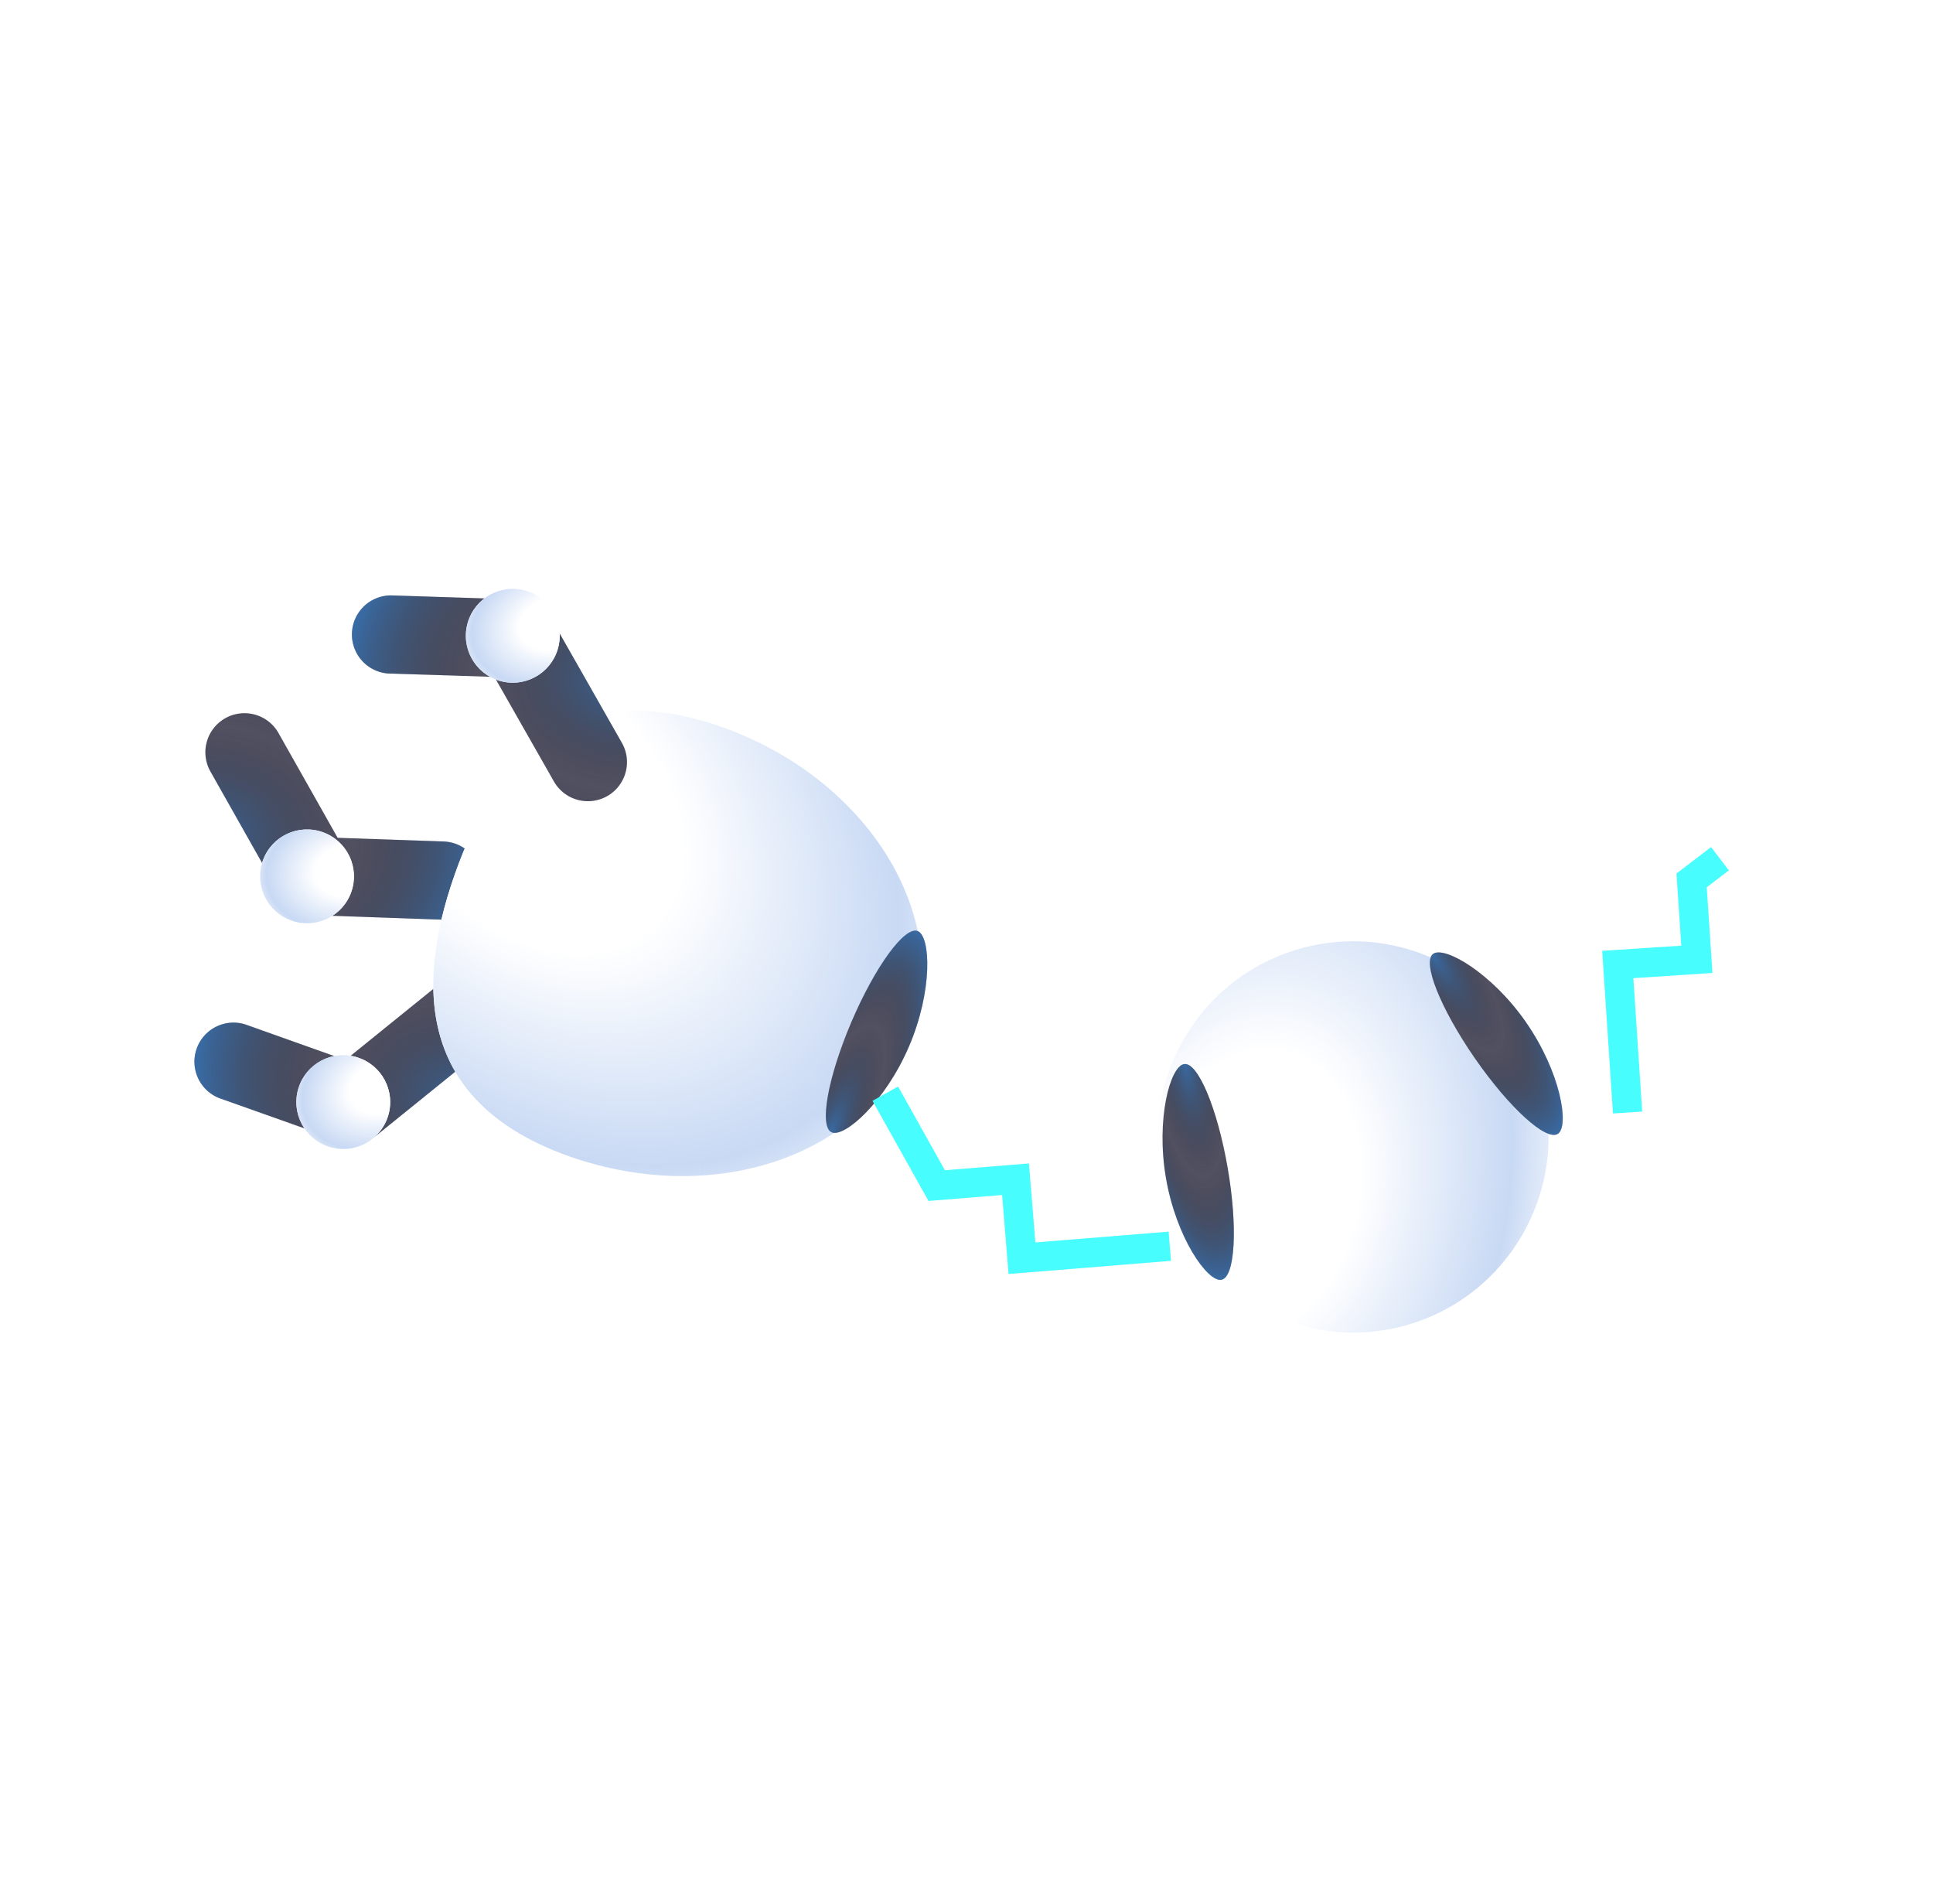 <svg width="66" height="65" viewBox="0 0 66 65" fill="none" xmlns="http://www.w3.org/2000/svg"><path fill-rule="evenodd" clip-rule="evenodd" d="M7.69 24.519a1.336 1.336 0 0 1 1.82.506l2.018 3.574 3.62.127a1.334 1.334 0 1 1-.092 2.667l-4.368-.153a1.336 1.336 0 0 1-1.116-.678l-2.387-4.226a1.333 1.333 0 0 1 .505-1.817z" fill="#525162"/><path fill-rule="evenodd" clip-rule="evenodd" d="M7.69 24.519a1.336 1.336 0 0 1 1.82.506l2.018 3.574 3.62.127a1.334 1.334 0 1 1-.092 2.667l-4.368-.153a1.336 1.336 0 0 1-1.116-.678l-2.387-4.226a1.333 1.333 0 0 1 .505-1.817z" fill="url(#a)"/><ellipse rx="6.671" ry="6.676" transform="matrix(-.976 .219 .219 .976 46.199 38.812)" fill="#fff"/><ellipse rx="6.671" ry="6.676" transform="matrix(-.976 .219 .219 .976 46.199 38.812)" fill="url(#b)"/><path d="M39.812 40.225c.352 2.033 1.42 3.545 1.89 3.463.47-.082.567-1.796.214-3.83-.352-2.033-1.02-3.615-1.49-3.533-.47.082-.966 1.866-.614 3.9z" fill="#525162"/><path d="M39.812 40.225c.352 2.033 1.42 3.545 1.89 3.463.47-.082.567-1.796.214-3.83-.352-2.033-1.02-3.615-1.49-3.533-.47.082-.966 1.866-.614 3.9z" fill="url(#c)"/><path d="M52.11 34.906c1.176 1.696 1.478 3.524 1.086 3.796-.392.273-1.664-.882-2.84-2.578-1.175-1.696-1.81-3.292-1.419-3.564.392-.272 1.998.65 3.174 2.346z" fill="#525162"/><path d="M52.11 34.906c1.176 1.696 1.478 3.524 1.086 3.796-.392.273-1.664-.882-2.84-2.578-1.175-1.696-1.81-3.292-1.419-3.564.392-.272 1.998.65 3.174 2.346z" fill="url(#d)"/><path fill-rule="evenodd" clip-rule="evenodd" d="M16.863 33.801a1.336 1.336 0 0 0-1.877-.197l-3.192 2.581-3.414-1.213a1.335 1.335 0 0 0-.895 2.514l4.12 1.464c.438.156.925.072 1.287-.22l3.774-3.052a1.333 1.333 0 0 0 .197-1.877z" fill="#525162"/><path fill-rule="evenodd" clip-rule="evenodd" d="M16.863 33.801a1.336 1.336 0 0 0-1.877-.197l-3.192 2.581-3.414-1.213a1.335 1.335 0 0 0-.895 2.514l4.12 1.464c.438.156.925.072 1.287-.22l3.774-3.052a1.333 1.333 0 0 0 .197-1.877z" fill="url(#e)"/><path d="M19.458 39.481c5.022 1.764 10.247-.09 11.67-4.142 1.424-4.053-1.493-8.768-6.514-10.532-5.022-1.764-7.665.997-9.089 5.05-1.423 4.052-1.088 7.86 3.933 9.624z" fill="#fff"/><path d="M19.458 39.481c5.022 1.764 10.247-.09 11.67-4.142 1.424-4.053-1.493-8.768-6.514-10.532-5.022-1.764-7.665.997-9.089 5.05-1.423 4.052-1.088 7.86 3.933 9.624z" fill="url(#f)"/><path d="M31.038 35.72c.812-1.897.74-3.747.3-3.934-.438-.188-1.452 1.197-2.264 3.093-.812 1.897-1.114 3.587-.675 3.775.439.188 1.827-1.037 2.639-2.934z" fill="#525162"/><path d="M31.038 35.72c.812-1.897.74-3.747.3-3.934-.438-.188-1.452 1.197-2.264 3.093-.812 1.897-1.114 3.587-.675 3.775.439.188 1.827-1.037 2.639-2.934z" fill="url(#g)"/><ellipse cx="11.719" cy="37.623" rx="1.601" ry="1.602" transform="rotate(96.128 11.72 37.623)" fill="#fff"/><ellipse cx="11.719" cy="37.623" rx="1.601" ry="1.602" transform="rotate(96.128 11.72 37.623)" fill="url(#h)"/><path fill-rule="evenodd" clip-rule="evenodd" d="M20.732 27.177a1.336 1.336 0 0 1-1.82-.501l-2.03-3.568-3.62-.116a1.335 1.335 0 0 1 .083-2.667l4.37.14c.465.015.889.27 1.119.675l2.399 4.218c.364.64.14 1.455-.5 1.819z" fill="#525162"/><path fill-rule="evenodd" clip-rule="evenodd" d="M20.732 27.177a1.336 1.336 0 0 1-1.82-.501l-2.03-3.568-3.62-.116a1.335 1.335 0 0 1 .083-2.667l4.37.14c.465.015.889.27 1.119.675l2.399 4.218c.364.64.14 1.455-.5 1.819z" fill="url(#i)"/><ellipse cx="10.483" cy="29.916" rx="1.601" ry="1.602" transform="rotate(109.774 10.483 29.916)" fill="#fff"/><ellipse cx="10.483" cy="29.916" rx="1.601" ry="1.602" transform="rotate(109.774 10.483 29.916)" fill="url(#j)"/><ellipse cx="17.508" cy="21.704" rx="1.601" ry="1.602" transform="rotate(100.637 17.508 21.704)" fill="#fff"/><ellipse cx="17.508" cy="21.704" rx="1.601" ry="1.602" transform="rotate(100.637 17.508 21.704)" fill="url(#k)"/><path d="M55.572 33.978l-.335-5.053 2.7-.177-.179-2.694.968-.74" stroke="#48FDFD" filter="url(#l)"/><path d="M39.942 38.543l-5.048.409-.22-2.697-2.691.218-1.756-3.138" stroke="#48FDFD" filter="url(#m)"/><defs><filter id="l" x="50.705" y="21.916" width="12.325" height="20.094" filterUnits="userSpaceOnUse" color-interpolation-filters="sRGB"><feFlood flood-opacity="0" result="BackgroundImageFix"/><feColorMatrix in="SourceAlpha" values="0 0 0 0 0 0 0 0 0 0 0 0 0 0 0 0 0 0 127 0"/><feOffset dy="4"/><feGaussianBlur stdDeviation="2"/><feColorMatrix values="0 0 0 0 0.7 0 0 0 0 0.996 0 0 0 0 0.996 0 0 0 1 0"/><feBlend in2="BackgroundImageFix" result="effect1_dropShadow"/><feBlend in="SourceGraphic" in2="effect1_dropShadow" result="shape"/><feGaussianBlur stdDeviation="1.5" result="effect2_foregroundBlur"/></filter><filter id="m" x="25.791" y="30.091" width="18.191" height="17.399" filterUnits="userSpaceOnUse" color-interpolation-filters="sRGB"><feFlood flood-opacity="0" result="BackgroundImageFix"/><feColorMatrix in="SourceAlpha" values="0 0 0 0 0 0 0 0 0 0 0 0 0 0 0 0 0 0 127 0"/><feOffset dy="4"/><feGaussianBlur stdDeviation="2"/><feColorMatrix values="0 0 0 0 0.7 0 0 0 0 0.996 0 0 0 0 0.996 0 0 0 1 0"/><feBlend in2="BackgroundImageFix" result="effect1_dropShadow"/><feBlend in="SourceGraphic" in2="effect1_dropShadow" result="shape"/><feGaussianBlur stdDeviation="1.5" result="effect2_foregroundBlur"/></filter><radialGradient id="a" cx="0" cy="0" r="1" gradientUnits="userSpaceOnUse" gradientTransform="matrix(9.562 .489 -.366 7.152 6.915 28.476)"><stop stop-color="#148EFF" stop-opacity=".41"/><stop offset=".522" stop-opacity="0"/><stop offset="1" stop-color="#148EFF" stop-opacity=".41"/></radialGradient><radialGradient id="b" cx="0" cy="0" r="1" gradientUnits="userSpaceOnUse" gradientTransform="matrix(7.956 16.169 -11.812 5.812 3.856 1.164)"><stop offset=".278" stop-color="#fff"/><stop offset=".664" stop-color="#C8D9F4"/><stop offset="1" stop-color="#fff" stop-opacity="0"/></radialGradient><radialGradient id="c" cx="0" cy="0" r="1" gradientUnits="userSpaceOnUse" gradientTransform="rotate(79.796 -1.487 42.359) scale(7.473 2.247)"><stop stop-color="#148EFF" stop-opacity=".41"/><stop offset=".522" stop-opacity="0"/><stop offset="1" stop-color="#148EFF" stop-opacity=".41"/></radialGradient><radialGradient id="d" cx="0" cy="0" r="1" gradientUnits="userSpaceOnUse" gradientTransform="rotate(55.639 -6.421 62.631) scale(7.474 2.246)"><stop stop-color="#148EFF" stop-opacity=".41"/><stop offset=".522" stop-opacity="0"/><stop offset="1" stop-color="#148EFF" stop-opacity=".41"/></radialGradient><radialGradient id="e" cx="0" cy="0" r="1" gradientUnits="userSpaceOnUse" gradientTransform="rotate(-161.358 11.164 17.56) scale(9.574 7.161)"><stop stop-color="#148EFF" stop-opacity=".41"/><stop offset=".522" stop-opacity="0"/><stop offset="1" stop-color="#148EFF" stop-opacity=".41"/></radialGradient><radialGradient id="f" cx="0" cy="0" r="1" gradientUnits="userSpaceOnUse" gradientTransform="rotate(44.206 -24.548 35.747) scale(22.072 15.521)"><stop offset=".278" stop-color="#fff"/><stop offset=".664" stop-color="#C8D9F4"/><stop offset="1" stop-color="#fff" stop-opacity="0"/></radialGradient><radialGradient id="g" cx="0" cy="0" r="1" gradientUnits="userSpaceOnUse" gradientTransform="matrix(2.895 -6.887 2.072 .871 28.363 38.638)"><stop stop-color="#148EFF" stop-opacity=".41"/><stop offset=".522" stop-opacity="0"/><stop offset="1" stop-color="#148EFF" stop-opacity=".41"/></radialGradient><radialGradient id="h" cx="0" cy="0" r="1" gradientUnits="userSpaceOnUse" gradientTransform="matrix(1.909 3.881 -2.835 1.395 11.044 36.3)"><stop offset=".278" stop-color="#fff"/><stop offset=".664" stop-color="#C8D9F4"/><stop offset="1" stop-color="#fff" stop-opacity="0"/></radialGradient><radialGradient id="i" cx="0" cy="0" r="1" gradientUnits="userSpaceOnUse" gradientTransform="matrix(-9.564 -.461 .345 -7.153 21.497 23.218)"><stop stop-color="#148EFF" stop-opacity=".41"/><stop offset=".522" stop-opacity="0"/><stop offset="1" stop-color="#148EFF" stop-opacity=".41"/></radialGradient><radialGradient id="j" cx="0" cy="0" r="1" gradientUnits="userSpaceOnUse" gradientTransform="matrix(1.909 3.881 -2.835 1.395 9.808 28.593)"><stop offset=".278" stop-color="#fff"/><stop offset=".664" stop-color="#C8D9F4"/><stop offset="1" stop-color="#fff" stop-opacity="0"/></radialGradient><radialGradient id="k" cx="0" cy="0" r="1" gradientUnits="userSpaceOnUse" gradientTransform="rotate(63.801 -7.956 23.711) scale(4.325 3.159)"><stop offset=".278" stop-color="#fff"/><stop offset=".664" stop-color="#C8D9F4"/><stop offset="1" stop-color="#fff" stop-opacity="0"/></radialGradient></defs></svg>